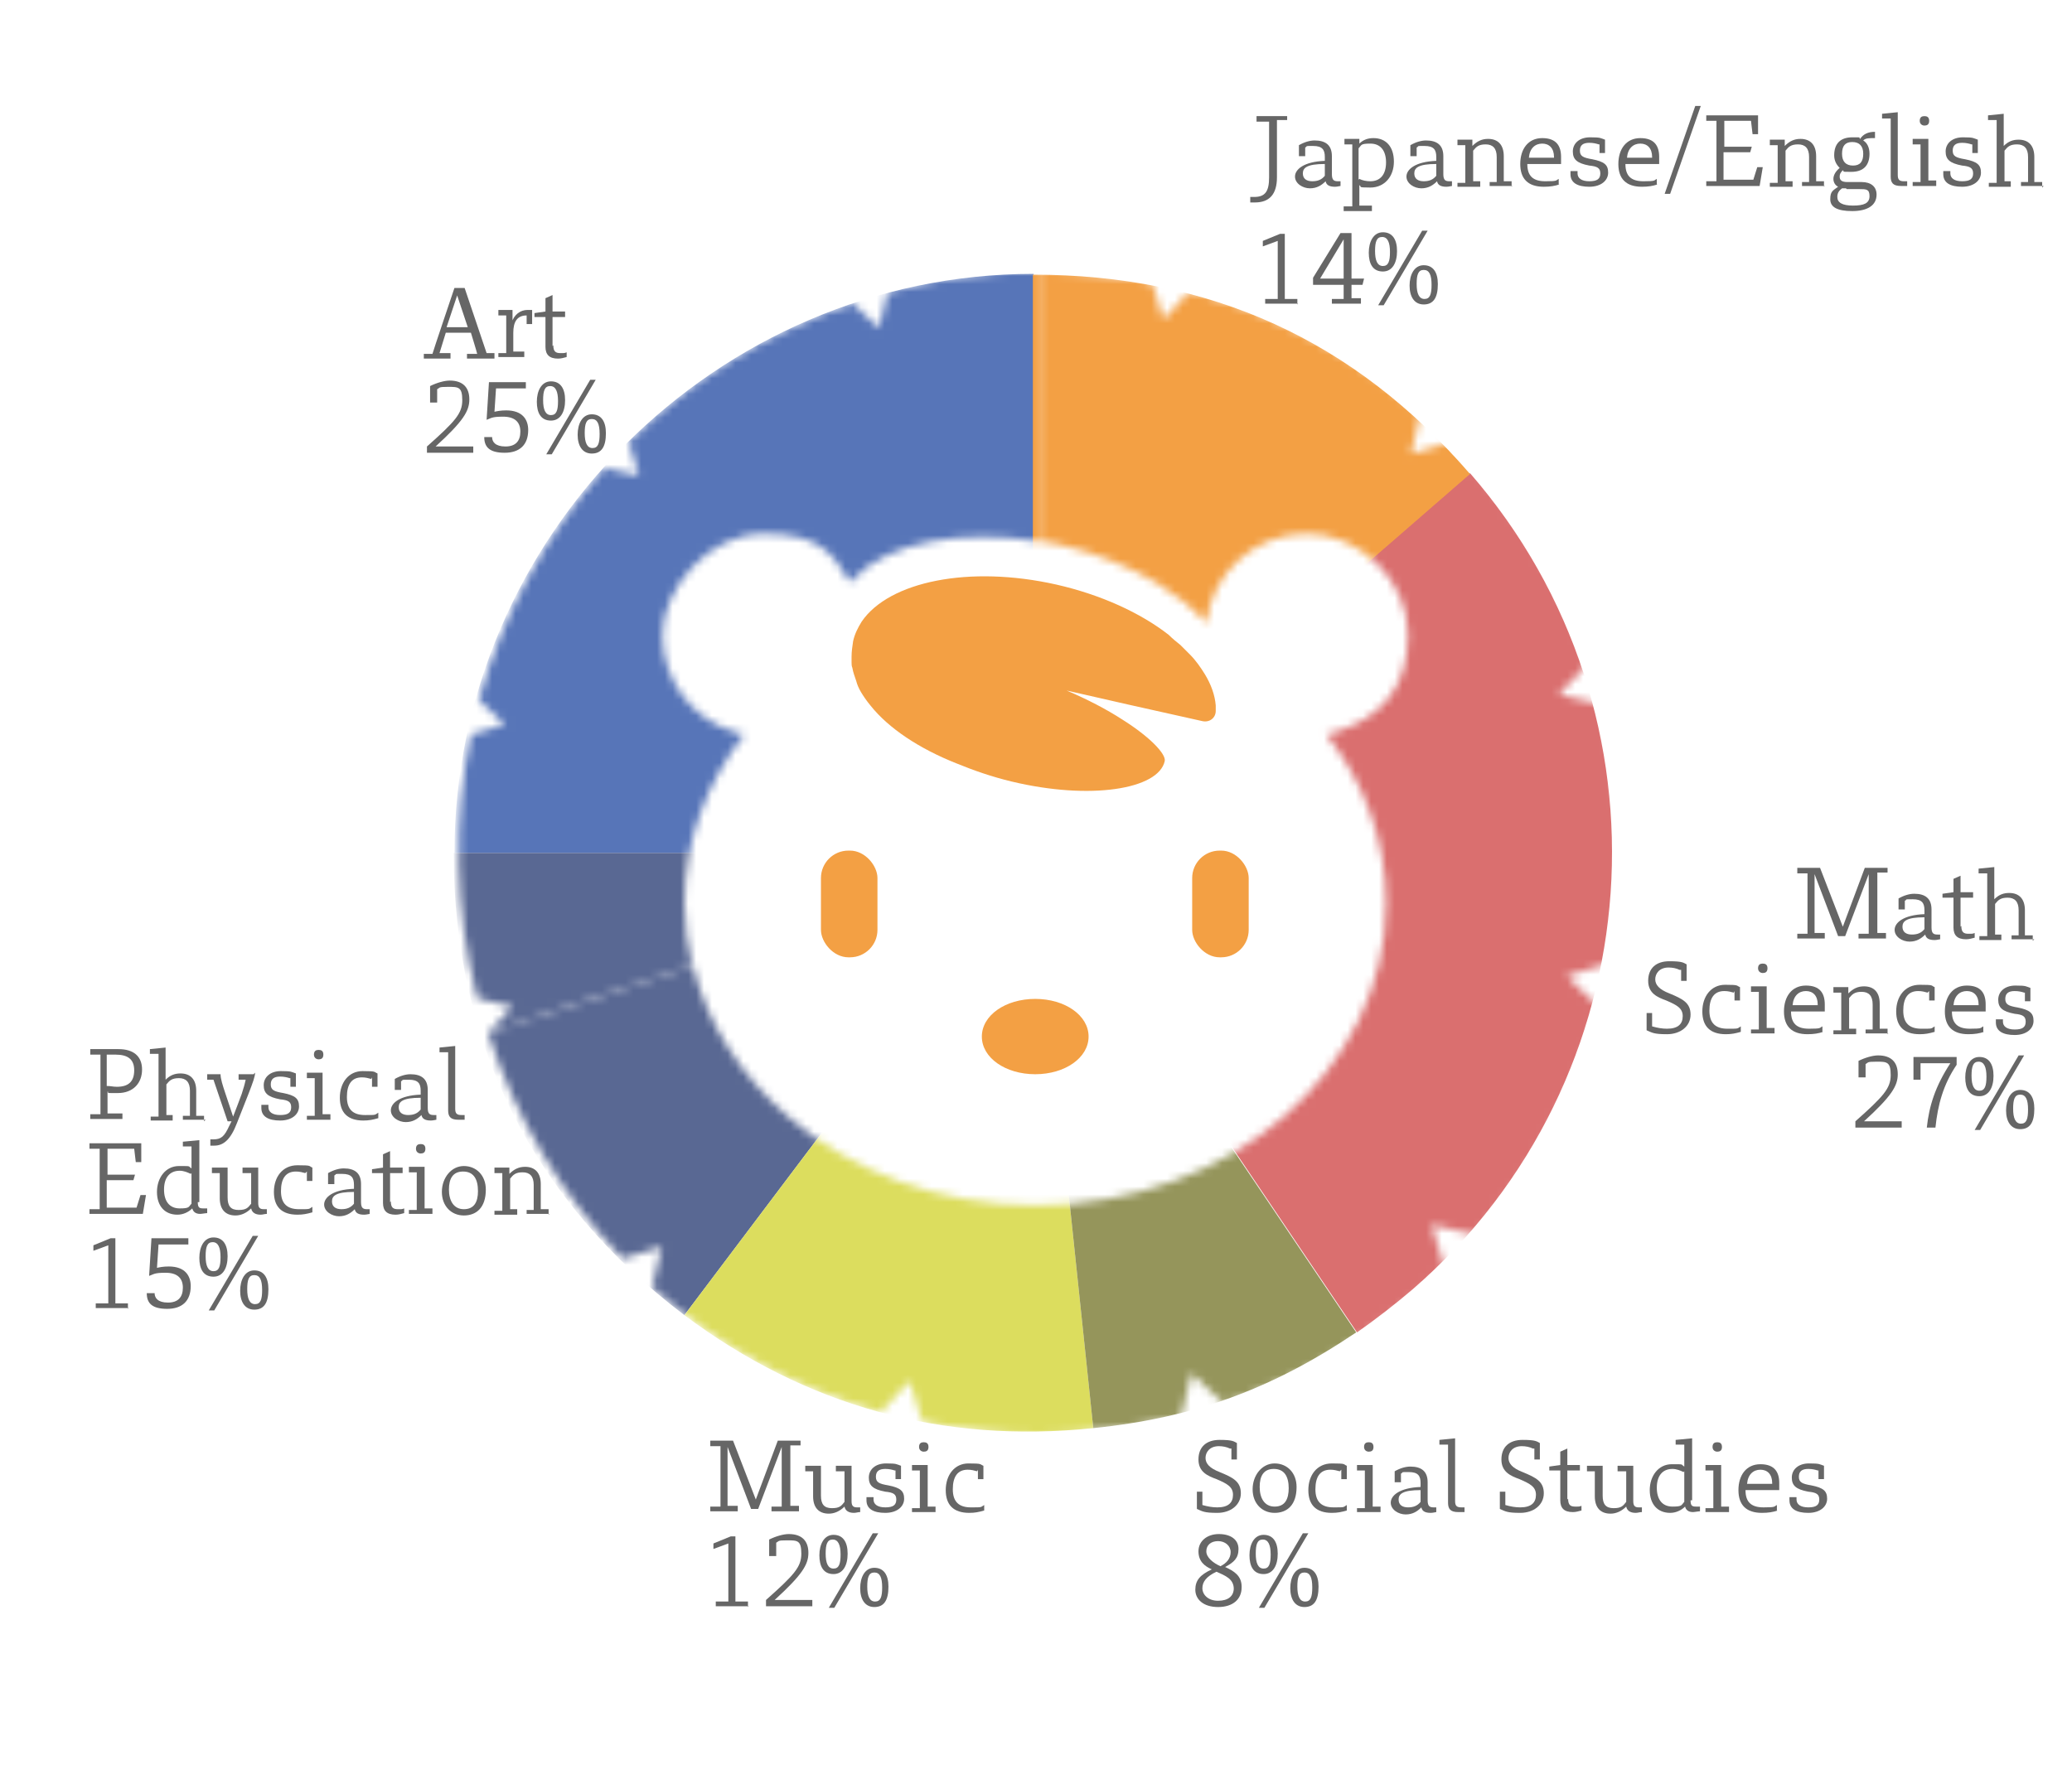 <?xml version="1.0" encoding="UTF-8"?><svg id="_レイヤー_2" xmlns="http://www.w3.org/2000/svg" xmlns:xlink="http://www.w3.org/1999/xlink" viewBox="0 0 264 228"><defs><style>.cls-1{clip-path:url(#clippath);}.cls-2{fill:none;}.cls-2,.cls-3,.cls-4,.cls-5,.cls-6,.cls-7,.cls-8,.cls-9,.cls-10,.cls-11,.cls-12,.cls-13{stroke-width:0px;}.cls-14{mask:url(#mask);}.cls-15{filter:url(#luminosity-invert);}.cls-16{mix-blend-mode:color-burn;}.cls-3{fill:#95955b;}.cls-3,.cls-4,.cls-5,.cls-6{fill-rule:evenodd;}.cls-4{fill:#da6f6f;}.cls-5{fill:#dcdd5e;}.cls-6,.cls-9{fill:#f3a044;}.cls-8{opacity:0;}.cls-8,.cls-13{fill:#fff;}.cls-10{fill:#5775b8;}.cls-11{fill:#596893;}.cls-12{fill:#666;}</style><filter id="luminosity-invert" x="57.2" y="33.7" width="149.3" height="149.3" color-interpolation-filters="sRGB" filterUnits="userSpaceOnUse"><feColorMatrix result="cm" values="-1 0 0 0 1 0 -1 0 0 1 0 0 -1 0 1 0 0 0 1 0"/></filter><clipPath id="clippath"><polyline class="cls-2" points="57.2 33.7 206.5 33.7 206.5 182.9 57.2 182.9 57.2 33.7"/></clipPath><mask id="mask" x="57.2" y="33.7" width="149.3" height="149.3" maskUnits="userSpaceOnUse"><g class="cls-15"><g class="cls-16"><path class="cls-8" d="m60.8,127.1c.4,1.5.8,2.9,1.3,4.4h.2c0,0,3-3.3,3-3.3l-4.5-1.1m.2-38c-.4,1.4-.7,2.9-1.1,4.4l4.3-1.3-3.3-3.1m36.3-21.2c-7.1,0-12.9,5.8-12.9,12.9s3.8,10.6,9,12.3c.2,0,.5.1.7.2.2,0,.5.1.7.2-4.8,6.1-7.6,13.5-7.6,21.5,0,2.7.3,5.4,1,8l44.2-14.4v-39.7c-2.5-.4-4.9-.6-7.2-.6-4.7,0-8.9.8-12.3,2.4-1.7.8-3.2,1.8-4.3,3.1,0,.1-.2.2-.3.3-2.3-3.7-6.3-6.2-11-6.2m-17.2-11.7c-1.1,1.1-2.1,2.2-3.1,3.3l4.4,1-1.3-4.3m33-19.1c-1.2.3-2.4.7-3.6,1.1-.3,0-.6.2-.9.3l3.4,3.2,1.1-4.6"/><path class="cls-8" d="m115.8,175.9l-3.7,4c1.7.5,3.5.9,5.3,1.3l-1.6-5.2m35.9-1l-1.3,5.5c1.8-.5,3.6-1,5.4-1.6l-4.1-3.9m-67.6-16.1l-5,1.5c1.2,1.3,2.5,2.5,3.8,3.7l1.2-5.2m98.2-2.8l1.7,5.6c1.4-1.4,2.7-2.8,4-4.2l-5.7-1.3m-120.1-24.6h-.2c0,.1,0,.2,0,.2l.2-.2m142.7-8.7l-5.6,1.7,4.2,4c.5-1.9,1-3.7,1.3-5.7m-2.7-38.4l-3.9,4.1,5.5,1.3c-.5-1.8-1-3.6-1.6-5.4m-35.8-16.4c-6.6,0-12.1,5-12.8,11.4-1.7-1.9-3.8-3.6-6.3-5.1-3.5-2.1-7.7-3.8-12.4-4.9-.9-.2-1.7-.4-2.6-.5v39.7l-44.2,14.4c1.8,7.4,6.1,14.1,12.1,19.2,8.1,7,19.2,11.3,31.6,11.3h0c12.4,0,23.5-4.3,31.6-11.3,8.1-7,13-16.6,13-27.2,0-7.9-2.8-15.3-7.6-21.5.2,0,.5-.1.7-.2.2,0,.5-.1.7-.2,5.2-1.6,9-6.5,9-12.3s-5.8-12.9-12.9-12.9m14.4-15.3l-1.2,5.1,5.1-1.5c-1.3-1.3-2.5-2.5-3.9-3.6m-34.3-16.7l1.4,4.7,3.4-3.6c-1.6-.4-3.2-.8-4.9-1.1"/><g class="cls-1"><path class="cls-7" d="m132.4,34.6c-6.9,0-12.9.8-19.3,2.6l-1.1,4.6-3.4-3.2c-11.1,3.8-20.8,9.9-28.5,17.7l1.3,4.3-4.4-1c-7.5,8.5-13,18.7-16,29.6l3.3,3.1-4.3,1.3c-2.3,10.8-2.1,22.3.8,33.6l4.5,1.1-3,3.2,25.9-8.4c-.6-2.6-1-5.2-1-8,0-7.9,2.8-15.3,7.6-21.5-.2,0-.5-.1-.7-.2-.2,0-.5-.1-.7-.2-5.2-1.6-9-6.5-9-12.3s5.8-12.9,12.9-12.9,8.8,2.5,11,6.2c0-.1.2-.2.3-.3,1.2-1.3,2.6-2.3,4.3-3.1,3.4-1.6,7.6-2.4,12.3-2.4,2.3,0,4.7.2,7.2.6v-34.3"/><path class="cls-7" d="m132.4,34.6v34.3c.9.1,1.7.3,2.6.5,4.7,1.1,8.9,2.8,12.4,4.9,2.5,1.5,4.6,3.2,6.3,5.1.7-6.4,6.2-11.4,12.8-11.4s12.9,5.8,12.9,12.9-3.8,10.6-9,12.3c-.2,0-.5.1-.7.2-.2,0-.5.1-.7.2,4.8,6.1,7.6,13.5,7.6,21.5,0,10.6-5,20.2-13,27.2-8.1,7-19.2,11.3-31.6,11.3h0c-12.4,0-23.5-4.3-31.6-11.3-6-5.2-10.3-11.8-12.1-19.2l-25.9,8.4-.2.2c3.6,11.1,9.5,20.8,17.1,28.7l5-1.5-1.2,5.2c8.3,7.4,18.2,12.9,29.1,15.9l3.7-4,1.6,5.2c4.9,1,9.9,1.5,15,1.5s12.3-.8,18-2.2l1.3-5.5,4.1,3.9c10.7-3.6,20.3-9.5,28.2-17.2l-1.7-5.6,5.7,1.3c7.2-8.2,12.7-18.1,15.7-29l-4.2-4,5.6-1.7c.9-4.6,1.3-9.3,1.3-14.1s-.8-12.8-2.4-18.8l-5.5-1.3,3.9-4.1c-3.7-10.7-9.8-20.2-17.6-28.1l-5.1,1.5,1.2-5.1c-8.4-7.3-18.4-12.7-29.4-15.6l-3.4,3.6-1.4-4.7c-4.6-.9-9.3-1.3-14.1-1.3"/></g></g></g></mask></defs><g id="_レイヤー_1-2"><rect class="cls-13" width="264" height="228"/><path class="cls-12" d="m164,15.3h-1.3v7.3c0,2.2-1,3.2-2.8,3.2s-.5,0-.6,0v-.7c.1,0,.4,0,.5,0,1.4,0,1.9-.7,1.9-2.5v-7.1h-1.6v-.7h3.9v.6Z"/><path class="cls-12" d="m169.7,22.2c0,.8.3.9.8.9s.2,0,.3,0v.6c-.1,0-.4.1-.7.1-.7,0-1.1-.2-1.2-.7-.5.5-1.1.9-2,.9s-1.9-.6-1.9-1.5,1.1-1.9,3.8-2v-.5c0-.9-.3-1.4-1.5-1.4s-.6,0-1,.2v1.1h-.8v-1.4c.7-.4,1.4-.6,2-.6,1.4,0,2.2.6,2.2,2v2.7Zm-.9-1.3c-2.3,0-2.8.5-2.8,1.2s.5,1,1.2,1,1.2-.2,1.6-.7v-1.5Z"/><path class="cls-12" d="m173.2,18.3c.5-.5,1.1-.7,1.8-.7,1.6,0,2.6,1.1,2.6,3s-1.2,3.3-3,3.3-1-.1-1.4-.3v2.6h1.6v.7h-3.6v-.6h1.1v-7.9h-1v-.7h1.9v.6Zm0,4.5c.4.2.9.3,1.4.3,1.3,0,2-.9,2-2.4s-.7-2.4-2-2.4-1.1.2-1.5.6v4Z"/><path class="cls-12" d="m183.9,22.2c0,.8.3.9.8.9s.2,0,.3,0v.6c-.1,0-.4.1-.7.1-.7,0-1.1-.2-1.2-.7-.5.5-1.1.9-2,.9s-1.9-.6-1.9-1.5,1.1-1.9,3.8-2v-.5c0-.9-.3-1.4-1.5-1.4s-.6,0-1,.2v1.1h-.8v-1.4c.7-.4,1.4-.6,2-.6,1.4,0,2.2.6,2.2,2v2.7Zm-.9-1.3c-2.3,0-2.8.5-2.8,1.2s.5,1,1.2,1,1.2-.2,1.6-.7v-1.5Z"/><path class="cls-12" d="m192.7,23.7h-2.9v-.5h.9v-3.2c0-1.1-.5-1.6-1.4-1.6s-1.2.3-1.6.8v3.9h.9v.7h-2.9v-.5h1v-4.8h-1v-.7h1.9v.8c.6-.6,1.2-.9,2-.9,1.3,0,2,.8,2,2.2v3.2h1v.7Z"/><path class="cls-12" d="m198.7,23.5c-.6.2-1.2.3-2,.3-2,0-3-1-3-2.9s1-3.3,2.8-3.3,2.4,1,2.4,2.4v.9h-4.3c0,1.5.7,2.2,2.3,2.2s1.3-.1,1.7-.3v.7Zm-.7-3.5c0-1.1-.6-1.7-1.5-1.7s-1.6.6-1.7,1.8h3.2Z"/><path class="cls-12" d="m203.7,18.4c-.3-.1-.7-.2-1.2-.2-.8,0-1.2.3-1.2,1s.4.9,1.6,1.1c1.5.3,2,.7,2,1.7s-.9,1.8-2.4,1.8-2.4-.5-2.4-1.6v-.4h.9v.3c0,.6.5,1,1.5,1s1.4-.3,1.4-1-.4-.9-1.4-1c-1.6-.3-2.1-.8-2.1-1.8s.8-1.8,2.2-1.8,1.3.1,1.9.3v1.7h-.7v-1.1Z"/><path class="cls-12" d="m211.2,23.5c-.6.2-1.2.3-2,.3-2,0-3-1-3-2.9s1-3.3,2.8-3.3,2.4,1,2.4,2.4v.9h-4.3c0,1.5.7,2.2,2.3,2.2s1.3-.1,1.7-.3v.7Zm-.7-3.5c0-1.1-.6-1.7-1.5-1.7s-1.6.6-1.7,1.8h3.2Z"/><path class="cls-12" d="m212.1,24.7l3.9-11.2h.7l-3.9,11.2h-.7Z"/><path class="cls-12" d="m224.2,23.7h-6.8v-.6h1.3v-7.7h-1.3v-.7h6.6v2.4h-.7l-.2-1.7h-3.4v3.3h3.5l-.2.7h-3.4v3.5h3.8l.5-1.6h.7l-.4,2.4Z"/><path class="cls-12" d="m232.5,23.7h-2.9v-.5h.9v-3.2c0-1.1-.5-1.6-1.4-1.6s-1.2.3-1.6.8v3.9h.9v.7h-2.9v-.5h1v-4.8h-1v-.7h1.9v.8c.6-.6,1.2-.9,2-.9,1.3,0,2,.8,2,2.2v3.2h1v.7Z"/><path class="cls-12" d="m237.2,23.2c1.2,0,1.9.6,1.9,1.6,0,1.4-1.2,2.1-3.1,2.1s-2.8-.5-2.8-1.5.3-1.1,1-1.6c-.4-.2-.6-.6-.6-1s.2-.9.8-1.4c-.4-.4-.7-.9-.7-1.6,0-1.5.8-2.3,2.3-2.3s.7,0,1,.2c.4-.6,1-.9,1.9-.9v.8c-.8,0-1.2,0-1.5.3.5.3.8.9.8,1.7,0,1.5-.8,2.3-2.3,2.3s-.8,0-1.1-.2c-.3.3-.4.5-.4.8,0,.5.3.7,1,.7h1.7Zm-2,.8c-.2,0-.4,0-.5,0-.4.3-.6.6-.6,1.1,0,.7.6,1.1,2,1.1s2.1-.3,2.1-1.2-.4-.9-1.3-.9h-1.6Zm-.5-4.4c0,1,.5,1.5,1.4,1.5s1.3-.5,1.3-1.5-.5-1.5-1.4-1.5-1.3.5-1.3,1.5Z"/><path class="cls-12" d="m241.8,22.3c0,.6.2.8.8.8s.3,0,.4,0v.6c-.3,0-.5,0-.8,0-1,0-1.3-.4-1.3-1.2v-7.4h-1.1v-.6l2-.2v8Z"/><path class="cls-12" d="m246.7,23.7h-3v-.5h1v-4.8h-1v-.7h2v5.3h1v.7Zm-2.1-8.3c0-.5.3-.6.6-.6s.6.1.6.6-.3.6-.6.6-.6-.2-.6-.6Z"/><path class="cls-12" d="m251.2,18.4c-.3-.1-.7-.2-1.2-.2-.8,0-1.2.3-1.2,1s.4.9,1.6,1.1c1.5.3,2,.7,2,1.7s-.9,1.8-2.4,1.8-2.4-.5-2.4-1.6v-.4h.9v.3c0,.6.5,1,1.5,1s1.4-.3,1.4-1-.4-.9-1.4-1c-1.6-.3-2.1-.8-2.1-1.8s.8-1.8,2.2-1.8,1.3.1,1.9.3v1.7h-.7v-1.1Z"/><path class="cls-12" d="m260.4,23.7h-2.9v-.5h.9v-3.2c0-1.1-.5-1.6-1.4-1.6s-1.2.3-1.6.8v3.9h.8v.7h-2.8v-.5h1v-8h-1.1v-.6l2-.2v4.1c.6-.6,1.2-.8,1.9-.8,1.3,0,2,.8,2,2.2v3.2h1v.7Z"/><path class="cls-12" d="m165.4,38.7h-4.2v-.6h1.6v-7.4l-1.9.7v-.7l2.2-.9h.6v8.3h1.6v.7Z"/><path class="cls-12" d="m172.1,38h1.3v.7h-3.7v-.6h1.5v-1.8h-3.9v-.9l3.5-5.7h1.4v5.8h1.6l-.2.8h-1.4v1.7Zm-.9-7.5l-3,5h3v-5Z"/><path class="cls-12" d="m176.2,34.6c-1.3,0-1.8-1-1.8-2.4s.6-2.6,1.8-2.6,1.8.9,1.8,2.4-.6,2.6-1.8,2.6Zm0-.7c.7,0,.9-.6.9-1.8s-.3-1.9-1-1.9-.9.6-.9,1.8.3,1.9,1,1.9Zm.1,5h-.7l5.6-9.5h.7l-5.6,9.5Zm6.9-2.7c0,1.8-.6,2.6-1.8,2.6s-1.8-1-1.8-2.4.6-2.6,1.8-2.6,1.8.9,1.8,2.4Zm-.8.1c0-1.3-.3-1.9-1-1.9s-.9.6-.9,1.8.3,1.9,1,1.9.9-.6.9-1.8Z"/><path class="cls-12" d="m239.1,118.9h1.2v.7h-3.5v-.6h1.3v-7.6h0l-3,7.9h-.9l-3-7.9h0v7.5h1.3v.7h-3.5v-.6h1.3v-7.7h-1.3v-.7h2.9l2.9,7.5,2.8-7.5h2.9v.6h-1.3v7.7Z"/><path class="cls-12" d="m246.1,118.2c0,.8.3.9.8.9s.2,0,.3,0v.6c-.1,0-.4.1-.7.1-.7,0-1.1-.2-1.2-.7-.5.5-1.1.9-2,.9s-1.9-.6-1.9-1.5,1.1-1.9,3.8-2v-.5c0-.9-.3-1.4-1.5-1.4s-.6,0-1,.2v1.1h-.8v-1.4c.7-.4,1.4-.6,2-.6,1.4,0,2.2.6,2.2,2v2.7Zm-.9-1.3c-2.3,0-2.8.5-2.8,1.2s.5,1,1.2,1,1.2-.2,1.6-.7v-1.5Z"/><path class="cls-12" d="m249.9,118c0,.8.3,1,.9,1s.5,0,.8-.1v.6c-.4.1-.7.2-1.1.2-1.1,0-1.6-.5-1.6-1.5v-3.8h-1.4v-.5l1.4-.2v-1.7l.9-.4v2.1h1.6v.7h-1.6v3.7Z"/><path class="cls-12" d="m259.2,119.7h-2.9v-.5h.9v-3.2c0-1.1-.5-1.6-1.4-1.6s-1.2.3-1.6.8v3.9h.8v.7h-2.8v-.5h1v-8h-1.1v-.6l2-.2v4.1c.6-.6,1.2-.8,1.9-.8,1.3,0,2,.8,2,2.2v3.2h1v.7Z"/><path class="cls-12" d="m214,123.6c-.4-.2-.9-.3-1.4-.3-1.2,0-1.7.8-1.7,1.5s.5,1.3,1.8,1.8c1.7.7,2.7,1.2,2.7,2.7s-1.3,2.5-3,2.5-1.9-.2-2.6-.5v-2.2h.7v1.7c.7.2,1.3.3,1.9.3,1.4,0,2-.6,2-1.6s-.7-1.4-2.1-2c-1.1-.4-2.3-.9-2.3-2.5s1-2.5,2.7-2.5,1.8.2,2.2.4v2.1h-.7v-1.4Z"/><path class="cls-12" d="m220.9,126.5c-.4-.1-.7-.2-1.2-.2-1.3,0-1.9.9-1.9,2.5s.8,2.3,2.3,2.3,1.2,0,1.7-.3v.7c-.7.2-1.2.3-1.9.3-2,0-3-1-3-2.9s1.1-3.4,2.9-3.4,1.4.1,1.9.3v1.7h-.7v-1.2Z"/><path class="cls-12" d="m226.1,131.7h-3v-.5h1v-4.8h-1v-.7h2v5.3h1v.7Zm-2.1-8.3c0-.5.3-.6.6-.6s.6.1.6.6-.3.6-.6.6-.6-.2-.6-.6Z"/><path class="cls-12" d="m232.3,131.5c-.6.2-1.2.3-2,.3-2,0-3-1-3-2.9s1-3.3,2.8-3.3,2.4,1,2.4,2.4v.9h-4.3c0,1.5.7,2.2,2.3,2.2s1.3-.1,1.7-.3v.7Zm-.7-3.5c0-1.1-.6-1.7-1.5-1.7s-1.6.6-1.7,1.8h3.2Z"/><path class="cls-12" d="m240.6,131.7h-2.9v-.5h.9v-3.2c0-1.1-.5-1.6-1.4-1.6s-1.2.3-1.6.8v3.9h.9v.7h-2.9v-.5h1v-4.8h-1v-.7h1.9v.8c.6-.6,1.2-.9,2-.9,1.3,0,2,.8,2,2.2v3.2h1v.7Z"/><path class="cls-12" d="m245.6,126.5c-.4-.1-.7-.2-1.2-.2-1.3,0-1.9.9-1.9,2.5s.8,2.3,2.3,2.3,1.2,0,1.7-.3v.7c-.7.2-1.2.3-1.9.3-2,0-3-1-3-2.9s1.1-3.4,3-3.4,1.4.1,1.9.3v1.7h-.7v-1.2Z"/><path class="cls-12" d="m252.8,131.5c-.6.2-1.2.3-2,.3-2,0-3-1-3-2.9s1-3.3,2.8-3.3,2.4,1,2.4,2.4v.9h-4.3c0,1.5.7,2.2,2.3,2.2s1.3-.1,1.7-.3v.7Zm-.7-3.5c0-1.1-.6-1.7-1.5-1.7s-1.6.6-1.7,1.8h3.2Z"/><path class="cls-12" d="m257.9,126.5c-.3-.1-.7-.2-1.2-.2-.8,0-1.2.3-1.2,1s.4.9,1.6,1.1c1.5.3,2,.7,2,1.7s-.9,1.8-2.4,1.8-2.4-.5-2.4-1.6v-.4h.9v.3c0,.6.5,1,1.5,1s1.4-.3,1.4-1-.4-.9-1.4-1c-1.6-.3-2.1-.8-2.1-1.8s.8-1.8,2.2-1.8,1.3.1,1.9.3v1.7h-.7v-1.1Z"/><path class="cls-12" d="m242.4,143.7h-6v-.8c3.6-3.2,4.5-4.2,4.5-5.9s-.5-1.7-1.8-1.7-1,.1-1.4.3v1.7h-.9v-2.1c.8-.4,1.8-.7,2.5-.7,1.7,0,2.5.9,2.5,2.4s-.8,2.8-4.3,6h4.8v.8Z"/><path class="cls-12" d="m249.3,135.7c-1.7,2.5-2.4,5.1-2.7,8h-1.1c.3-2.8,1.1-5.3,3-8.2h-3.8v2.1h-.9v-2.9h5.5v1Z"/><path class="cls-12" d="m252.2,139.7c-1.3,0-1.8-1-1.8-2.4s.6-2.6,1.8-2.6,1.8.9,1.8,2.4-.6,2.6-1.8,2.6Zm0-.7c.7,0,.9-.6.9-1.8s-.3-1.9-1-1.9-.9.6-.9,1.8.3,1.9,1,1.9Zm.1,5h-.7l5.6-9.5h.7l-5.6,9.5Zm6.9-2.7c0,1.8-.6,2.6-1.8,2.6s-1.8-1-1.8-2.4.6-2.6,1.8-2.6,1.8.9,1.8,2.4Zm-.8.1c0-1.3-.3-1.9-1-1.9s-.9.6-.9,1.8.3,1.9,1,1.9.9-.6.9-1.8Z"/><path class="cls-12" d="m156.7,184.6c-.4-.2-.9-.3-1.4-.3-1.2,0-1.7.8-1.7,1.5s.5,1.3,1.8,1.8c1.7.7,2.7,1.2,2.7,2.7s-1.3,2.5-3,2.5-1.9-.2-2.6-.5v-2.2h.7v1.7c.7.2,1.3.3,1.9.3,1.4,0,2-.6,2-1.6s-.7-1.4-2.1-2c-1.1-.4-2.3-.9-2.3-2.5s1-2.5,2.7-2.5,1.8.2,2.2.4v2.1h-.7v-1.4Z"/><path class="cls-12" d="m165.2,189.5c0,2.3-1.2,3.3-2.8,3.3s-2.8-1.2-2.8-3,1.2-3.3,2.8-3.3,2.8,1.2,2.8,3Zm-1,.2c0-1.6-.6-2.5-1.9-2.5s-1.8.9-1.8,2.3.6,2.5,1.9,2.5,1.8-.9,1.8-2.4Z"/><path class="cls-12" d="m170.7,187.5c-.4-.1-.7-.2-1.2-.2-1.3,0-1.9.9-1.9,2.5s.8,2.3,2.3,2.3,1.2,0,1.7-.3v.7c-.7.2-1.2.3-1.9.3-2,0-3-1-3-2.9s1.1-3.4,3-3.4,1.4.1,1.9.3v1.7h-.7v-1.2Z"/><path class="cls-12" d="m175.9,192.7h-3v-.5h1v-4.8h-1v-.7h2v5.3h1v.7Zm-2.1-8.3c0-.5.3-.6.6-.6s.6.1.6.6-.3.6-.6.6-.6-.2-.6-.6Z"/><path class="cls-12" d="m181.9,191.2c0,.8.3.9.8.9s.2,0,.3,0v.6c-.1,0-.4.1-.7.1-.7,0-1.1-.2-1.2-.7-.5.5-1.1.9-2,.9s-1.9-.6-1.9-1.5,1.1-1.9,3.8-2v-.5c0-.9-.3-1.4-1.5-1.4s-.6,0-1,.2v1.1h-.8v-1.4c.7-.4,1.4-.6,2-.6,1.4,0,2.2.6,2.2,2v2.7Zm-.9-1.3c-2.3,0-2.8.5-2.8,1.2s.5,1,1.2,1,1.2-.2,1.6-.7v-1.5Z"/><path class="cls-12" d="m185.4,191.3c0,.6.2.8.8.8s.3,0,.4,0v.6c-.3,0-.5,0-.8,0-1,0-1.3-.4-1.3-1.2v-7.4h-1.1v-.6l2-.2v8Z"/><path class="cls-12" d="m195.3,184.6c-.4-.2-.9-.3-1.4-.3-1.2,0-1.7.8-1.7,1.5s.5,1.3,1.8,1.8c1.7.7,2.7,1.2,2.7,2.7s-1.3,2.5-3,2.5-1.9-.2-2.6-.5v-2.2h.7v1.7c.7.2,1.3.3,1.9.3,1.4,0,2-.6,2-1.6s-.7-1.4-2.1-2c-1.1-.4-2.3-.9-2.3-2.5s1-2.5,2.7-2.5,1.8.2,2.2.4v2.1h-.7v-1.4Z"/><path class="cls-12" d="m199.8,191c0,.8.3,1,.9,1s.5,0,.8-.1v.6c-.4.1-.7.2-1.1.2-1.1,0-1.6-.5-1.6-1.5v-3.8h-1.4v-.5l1.4-.2v-1.7l.9-.4v2.1h1.6v.7h-1.6v3.7Z"/><path class="cls-12" d="m208.1,191.3c0,.6.2.8.7.8s.3,0,.4,0v.6c-.3,0-.5.1-.8.1-.7,0-1.1-.3-1.2-.8-.6.6-1.3.9-2,.9-1.3,0-2-.8-2-2.2v-3.2h-1v-.7h2v3.8c0,1.1.4,1.6,1.4,1.6s1.2-.3,1.6-.8v-3.9h-1.1v-.7h2v4.6Z"/><path class="cls-12" d="m215.4,191.2c0,.7.2.8.7.8s.3,0,.5,0v.6c-.2,0-.7.1-.9.1-.6,0-.9-.3-1-.7-.5.5-1.2.8-1.9.8-1.6,0-2.6-1.1-2.6-2.9s1.1-3.3,2.8-3.3,1.1,0,1.6.3v-2.8h-1.1v-.6l2.1-.2v7.9Zm-.9-3.6c-.4-.2-.9-.4-1.4-.4-1.3,0-2,.9-2,2.4s.7,2.4,2,2.4,1.1-.2,1.5-.6v-3.9Z"/><path class="cls-12" d="m220.3,192.7h-3v-.5h1v-4.8h-1v-.7h2v5.3h1v.7Zm-2.1-8.3c0-.5.3-.6.6-.6s.6.1.6.6-.3.6-.6.6-.6-.2-.6-.6Z"/><path class="cls-12" d="m226.5,192.5c-.6.2-1.2.3-2,.3-2,0-3-1-3-2.9s1-3.3,2.8-3.3,2.4,1,2.4,2.4v.9h-4.3c0,1.5.7,2.2,2.3,2.2s1.3-.1,1.7-.3v.7Zm-.7-3.5c0-1.1-.6-1.7-1.5-1.7s-1.6.6-1.7,1.8h3.2Z"/><path class="cls-12" d="m231.6,187.4c-.3-.1-.7-.2-1.2-.2-.8,0-1.2.3-1.2,1s.4.9,1.6,1.1c1.5.3,2,.7,2,1.7s-.9,1.8-2.4,1.8-2.4-.5-2.4-1.6v-.4h.9v.3c0,.6.5,1,1.5,1s1.4-.3,1.4-1-.4-.9-1.4-1c-1.6-.3-2.1-.8-2.1-1.8s.8-1.8,2.2-1.8,1.3.1,1.9.3v1.7h-.7v-1.1Z"/><path class="cls-12" d="m158.2,202.3c0,1.5-1.1,2.5-3,2.5s-2.9-1-2.9-2.2.6-1.9,2.1-2.6c-.9-.4-1.7-1-1.7-2.3s1.1-2.2,2.6-2.2,2.5.7,2.5,1.9-.6,1.7-1.7,2.3c1.1.5,2.1,1.1,2.1,2.5Zm-1,.2c0-1.3-1.1-1.7-2.2-2.2-1.3.6-1.8,1.3-1.8,2.1s.7,1.6,2,1.6,2-.6,2-1.6Zm-1.7-2.9c.8-.4,1.3-1,1.3-1.8s-.7-1.4-1.6-1.4-1.5.5-1.5,1.3.9,1.5,1.8,1.9Z"/><path class="cls-12" d="m161,200.6c-1.3,0-1.8-1-1.8-2.4s.6-2.6,1.8-2.6,1.8.9,1.8,2.4-.6,2.6-1.8,2.6Zm0-.7c.7,0,.9-.6.9-1.8s-.3-1.9-1-1.9-.9.6-.9,1.8.3,1.9,1,1.9Zm.1,5h-.7l5.6-9.5h.7l-5.6,9.5Zm6.9-2.7c0,1.8-.6,2.6-1.8,2.6s-1.8-1-1.8-2.4.6-2.6,1.8-2.6,1.8.9,1.8,2.4Zm-.8.1c0-1.3-.3-1.9-1-1.9s-.9.6-.9,1.8.3,1.9,1,1.9.9-.6.9-1.8Z"/><path class="cls-12" d="m100.6,191.9h1.2v.7h-3.5v-.6h1.3v-7.6h0l-3,7.9h-.9l-3-7.9h0v7.5h1.3v.7h-3.5v-.6h1.3v-7.7h-1.3v-.7h2.9l2.9,7.5,2.8-7.5h2.9v.6h-1.3v7.7Z"/><path class="cls-12" d="m108.5,191.3c0,.6.2.8.7.8s.3,0,.4,0v.6c-.3,0-.5.1-.8.1-.7,0-1.1-.3-1.2-.8-.6.6-1.3.9-2,.9-1.3,0-2-.8-2-2.2v-3.2h-1v-.7h2v3.8c0,1.1.4,1.6,1.4,1.6s1.2-.3,1.6-.8v-3.9h-1.1v-.7h2v4.6Z"/><path class="cls-12" d="m114,187.4c-.3-.1-.7-.2-1.2-.2-.8,0-1.2.3-1.2,1s.4.9,1.6,1.1c1.5.3,2,.7,2,1.7s-.9,1.8-2.4,1.8-2.4-.5-2.4-1.6v-.4h.9v.3c0,.6.5,1,1.5,1s1.4-.3,1.4-1-.4-.9-1.4-1c-1.6-.3-2.1-.8-2.1-1.8s.8-1.8,2.2-1.8,1.3.1,1.9.3v1.7h-.7v-1.1Z"/><path class="cls-12" d="m119.2,192.7h-3v-.5h1v-4.8h-1v-.7h2v5.3h1v.7Zm-2.1-8.3c0-.5.3-.6.6-.6s.6.1.6.6-.3.6-.6.6-.6-.2-.6-.6Z"/><path class="cls-12" d="m124.5,187.5c-.4-.1-.7-.2-1.2-.2-1.3,0-1.9.9-1.9,2.5s.8,2.3,2.3,2.3,1.2,0,1.7-.3v.7c-.7.2-1.2.3-1.9.3-2,0-3-1-3-2.9s1.1-3.4,2.9-3.4,1.4.1,1.9.3v1.7h-.7v-1.2Z"/><path class="cls-12" d="m95.4,204.7h-4.2v-.6h1.6v-7.4l-1.9.7v-.7l2.2-.9h.6v8.3h1.6v.7Z"/><path class="cls-12" d="m103.6,204.7h-6v-.8c3.6-3.2,4.5-4.2,4.5-5.9s-.5-1.7-1.8-1.7-1,.1-1.4.3v1.7h-.9v-2.1c.8-.4,1.8-.7,2.5-.7,1.7,0,2.5.9,2.5,2.4s-.8,2.8-4.3,6h4.8v.8Z"/><path class="cls-12" d="m106.2,200.6c-1.3,0-1.8-1-1.8-2.4s.6-2.6,1.8-2.6,1.8.9,1.8,2.4-.6,2.6-1.8,2.6Zm0-.7c.7,0,.9-.6.9-1.8s-.3-1.9-1-1.9-.9.6-.9,1.8.3,1.9,1,1.9Zm.1,5h-.7l5.6-9.5h.7l-5.6,9.5Zm6.9-2.7c0,1.8-.6,2.6-1.8,2.6s-1.8-1-1.8-2.4.6-2.6,1.8-2.6,1.8.9,1.8,2.4Zm-.8.1c0-1.3-.3-1.9-1-1.9s-.9.6-.9,1.8.3,1.9,1,1.9.9-.6.9-1.8Z"/><path class="cls-12" d="m15.1,133.7c1.9,0,3,.9,3,2.6s-1.1,3-3.1,3-.9,0-1.3-.2v2.8h1.9v.7h-4.1v-.6h1.3v-7.6h-1.3v-.7h3.7Zm-1.4,4.7c.4,0,.7.1,1.2.1,1.5,0,2.2-.7,2.2-2.1s-.8-2-2.4-2h-1.1v4Z"/><path class="cls-12" d="m26.2,142.7h-2.9v-.5h.9v-3.2c0-1.1-.5-1.6-1.4-1.6s-1.2.3-1.6.8v3.9h.8v.7h-2.8v-.5h1v-8h-1.1v-.6l2-.2v4.1c.6-.6,1.2-.8,1.9-.8,1.3,0,2,.8,2,2.2v3.2h1v.7Z"/><path class="cls-12" d="m32.5,136.7c0,.5-.3,1.3-.8,2.6l-1.5,3.8c-.8,2.1-1.7,2.9-2.9,2.9s-.3,0-.5,0v-.8c0,0,.2,0,.4,0,1,0,1.4-.4,2-1.7l.3-.6h-.5l-1.8-5.3h-.8v-.7h1.7c0,.6.3,1.5.6,2.4l1,3c.4-1,.8-2.1,1.1-2.9.2-.6.4-1.3.5-1.8h-.9v-.7h1.9Z"/><path class="cls-12" d="m36.9,137.4c-.3-.1-.7-.2-1.2-.2-.8,0-1.2.3-1.2,1s.4.9,1.6,1.1c1.5.3,2,.7,2,1.7s-.9,1.8-2.4,1.8-2.4-.5-2.4-1.6v-.4h.9v.3c0,.6.5,1,1.5,1s1.4-.3,1.4-1-.4-.9-1.4-1c-1.6-.3-2.1-.8-2.1-1.8s.8-1.8,2.2-1.8,1.3.1,1.9.3v1.7h-.7v-1.1Z"/><path class="cls-12" d="m42.1,142.7h-3v-.5h1v-4.8h-1v-.7h2v5.3h1v.7Zm-2.1-8.3c0-.5.3-.6.6-.6s.6.1.6.6-.3.6-.6.6-.6-.2-.6-.6Z"/><path class="cls-12" d="m47.3,137.5c-.4-.1-.7-.2-1.2-.2-1.3,0-1.9.9-1.9,2.5s.8,2.3,2.3,2.3,1.2,0,1.7-.3v.7c-.7.2-1.2.3-1.9.3-2,0-3-1-3-2.9s1.1-3.4,2.9-3.4,1.4.1,1.9.3v1.7h-.7v-1.2Z"/><path class="cls-12" d="m54.5,141.2c0,.8.3.9.8.9s.2,0,.3,0v.6c-.1,0-.4.1-.7.1-.7,0-1.1-.2-1.2-.7-.5.5-1.1.9-2,.9s-1.9-.6-1.9-1.5,1.1-1.9,3.8-2v-.5c0-.9-.3-1.4-1.5-1.4s-.6,0-1,.2v1.1h-.8v-1.4c.7-.4,1.4-.6,2-.6,1.4,0,2.2.6,2.2,2v2.7Zm-.9-1.3c-2.3,0-2.8.5-2.8,1.2s.5,1,1.2,1,1.2-.2,1.6-.7v-1.5Z"/><path class="cls-12" d="m58,141.3c0,.6.2.8.8.8s.3,0,.4,0v.6c-.3,0-.5,0-.8,0-1,0-1.3-.4-1.3-1.2v-7.4h-1.1v-.6l2-.2v8Z"/><path class="cls-12" d="m18.2,154.7h-6.8v-.6h1.3v-7.7h-1.3v-.7h6.6v2.4h-.7l-.2-1.7h-3.4v3.3h3.5l-.2.7h-3.4v3.5h3.8l.5-1.6h.7l-.4,2.4Z"/><path class="cls-12" d="m25.2,153.2c0,.7.2.8.7.8s.3,0,.5,0v.6c-.2,0-.7.1-.9.1-.6,0-.9-.3-1-.7-.5.5-1.2.8-1.9.8-1.6,0-2.6-1.1-2.6-2.9s1.1-3.3,2.8-3.3,1.1,0,1.6.3v-2.8h-1.1v-.6l2.1-.2v7.9Zm-.9-3.6c-.4-.2-.9-.4-1.4-.4-1.3,0-2,.9-2,2.4s.7,2.4,2,2.4,1.1-.2,1.5-.6v-3.9Z"/><path class="cls-12" d="m32.9,153.3c0,.6.2.8.7.8s.3,0,.4,0v.6c-.3,0-.5.1-.8.1-.7,0-1.1-.3-1.2-.8-.6.6-1.3.9-2,.9-1.3,0-2-.8-2-2.2v-3.2h-1v-.7h2v3.8c0,1.1.4,1.6,1.4,1.6s1.2-.3,1.6-.8v-3.9h-1.1v-.7h2v4.6Z"/><path class="cls-12" d="m38.9,149.5c-.4-.1-.7-.2-1.2-.2-1.3,0-1.9.9-1.9,2.5s.8,2.3,2.3,2.3,1.2,0,1.7-.3v.7c-.7.2-1.2.3-1.9.3-2,0-3-1-3-2.9s1.1-3.4,3-3.4,1.4.1,1.9.3v1.7h-.7v-1.2Z"/><path class="cls-12" d="m46,153.2c0,.8.3.9.8.9s.2,0,.3,0v.6c-.1,0-.4.1-.7.1-.7,0-1.1-.2-1.2-.7-.5.5-1.1.9-2,.9s-1.9-.6-1.9-1.5,1.1-1.9,3.8-2v-.5c0-.9-.3-1.4-1.5-1.4s-.6,0-1,.2v1.1h-.8v-1.4c.7-.4,1.4-.6,2-.6,1.4,0,2.2.6,2.2,2v2.7Zm-.9-1.3c-2.3,0-2.8.5-2.8,1.2s.5,1,1.2,1,1.2-.2,1.6-.7v-1.5Z"/><path class="cls-12" d="m49.8,153.1c0,.8.3,1,.9,1s.5,0,.8-.1v.6c-.4.1-.7.2-1.1.2-1.1,0-1.6-.5-1.6-1.5v-3.8h-1.4v-.5l1.4-.2v-1.7l.9-.4v2.1h1.6v.7h-1.6v3.7Z"/><path class="cls-12" d="m55.1,154.7h-3v-.5h1v-4.8h-1v-.7h2v5.3h1v.7Zm-2.1-8.3c0-.5.3-.6.6-.6s.6.1.6.6-.3.6-.6.6-.6-.2-.6-.6Z"/><path class="cls-12" d="m61.9,151.6c0,2.3-1.2,3.3-2.8,3.3s-2.8-1.2-2.8-3,1.2-3.3,2.8-3.3,2.8,1.2,2.8,3Zm-1,.2c0-1.6-.6-2.5-1.9-2.5s-1.8.9-1.8,2.3.6,2.5,1.9,2.5,1.8-.9,1.8-2.3Z"/><path class="cls-12" d="m70,154.7h-2.9v-.5h.9v-3.2c0-1.1-.5-1.6-1.4-1.6s-1.2.3-1.6.8v3.9h.9v.7h-2.9v-.5h1v-4.8h-1v-.7h1.9v.8c.6-.6,1.2-.9,2-.9,1.3,0,2,.8,2,2.2v3.2h1v.7Z"/><path class="cls-12" d="m16.4,166.7h-4.2v-.6h1.6v-7.4l-1.9.7v-.7l2.2-.9h.6v8.3h1.6v.7Z"/><path class="cls-12" d="m19.9,161.6c.4-.1.9-.2,1.6-.2,2.1,0,2.8,1.2,2.8,2.5,0,1.9-1.1,2.9-3,2.9s-2.6-.7-2.6-2h1c0,.6.4,1.2,1.7,1.2s1.9-.7,1.9-1.9-.7-1.9-2.2-1.9-1.5.2-2.1.4l.3-4.8h4.7v.8h-3.8l-.2,3Z"/><path class="cls-12" d="m27.2,162.7c-1.3,0-1.8-1-1.8-2.4s.6-2.6,1.8-2.6,1.8.9,1.8,2.4-.6,2.6-1.8,2.6Zm0-.7c.7,0,.9-.6.9-1.8s-.3-1.9-1-1.9-.9.6-.9,1.8.3,1.9,1,1.9Zm.1,5h-.7l5.6-9.5h.7l-5.6,9.5Zm6.9-2.7c0,1.8-.6,2.6-1.8,2.6s-1.8-1-1.8-2.4.6-2.6,1.8-2.6,1.8.9,1.8,2.4Zm-.8.1c0-1.3-.3-1.9-1-1.9s-.9.6-.9,1.8.3,1.9,1,1.9.9-.6.9-1.8Z"/><path class="cls-12" d="m62.8,45.7h-3.3v-.6h1.3c0-.1-.8-2.7-.8-2.7h-3.2l-.8,2.6h1.4v.7h-3.4v-.6h1.1c0-.1,2.8-8.4,2.8-8.4h1.3l2.8,8.3h1v.7Zm-4.5-8.2l-1.4,4.2h2.7l-1.4-4.2Z"/><path class="cls-12" d="m65.2,41.1c.3-1,1.1-1.6,2-1.6s.3,0,.6,0v1.8h-.7v-1.1c-1.2,0-1.7.8-1.7,2.2v2.4h1.4v.7h-3.3v-.5h1v-4.8h-1v-.7h1.8v1.5h0Z"/><path class="cls-12" d="m70.5,44c0,.8.3,1,.9,1s.5,0,.8-.1v.6c-.4.1-.7.2-1.1.2-1.1,0-1.6-.5-1.6-1.5v-3.8h-1.4v-.5l1.4-.2v-1.7l.9-.4v2.1h1.6v.7h-1.6v3.7Z"/><path class="cls-12" d="m60.4,57.7h-6v-.8c3.6-3.2,4.5-4.2,4.5-5.9s-.5-1.7-1.8-1.7-1,.1-1.4.3v1.7h-.9v-2.1c.8-.4,1.8-.7,2.5-.7,1.7,0,2.5.9,2.5,2.4s-.8,2.8-4.3,6h4.8v.8Z"/><path class="cls-12" d="m62.9,52.5c.4-.1.9-.2,1.6-.2,2.1,0,2.8,1.2,2.8,2.5,0,1.9-1.1,2.9-3,2.9s-2.6-.7-2.6-2h1c0,.6.4,1.2,1.7,1.2s1.9-.7,1.9-1.9-.7-1.9-2.2-1.9-1.5.2-2.1.4l.3-4.8h4.7v.8h-3.8l-.2,3Z"/><path class="cls-12" d="m70.2,53.6c-1.3,0-1.8-1-1.8-2.4s.6-2.6,1.8-2.6,1.8.9,1.8,2.4-.6,2.6-1.8,2.6Zm0-.7c.7,0,.9-.6.9-1.8s-.3-1.9-1-1.9-.9.6-.9,1.8.3,1.9,1,1.9Zm.1,5h-.7l5.6-9.5h.7l-5.6,9.5Zm6.9-2.7c0,1.8-.6,2.6-1.8,2.6s-1.8-1-1.8-2.4.6-2.6,1.8-2.6,1.8.9,1.8,2.4Zm-.8.1c0-1.3-.3-1.9-1-1.9s-.9.6-.9,1.8.3,1.9,1,1.9.9-.6.9-1.8Z"/><g class="cls-14"><path class="cls-10" d="m131.6,108.7H57.9c0-40.3,33.4-73.8,73.8-73.8v73.8Z"/><path class="cls-11" d="m131.6,108.7l-44.4,58.9c-19.3-14.6-29.4-34.7-29.4-58.9h73.8Z"/><path class="cls-5" d="m131.6,108.7l7.7,73.3c-19.2,2-36.6-2.8-52.1-14.4l44.4-58.9Z"/><path class="cls-3" d="m131.6,108.7l41.2,61.1c-10.7,7.2-20.7,10.9-33.5,12.2l-7.7-73.3Z"/><path class="cls-4" d="m131.6,108.7l55.7-48.4c26.7,30.7,23.5,77.3-7.3,104-2.1,1.8-4.8,3.9-7.1,5.5l-41.2-61.1Z"/><path class="cls-6" d="m131.6,108.7V35c22.6,0,40.9,8.3,55.7,25.4l-55.7,48.4Z"/></g><path class="cls-9" d="m131.9,127.3c-3.8,0-6.8,2.1-6.8,4.8s3,4.8,6.8,4.8,6.8-2.1,6.8-4.8-3-4.8-6.8-4.8Z"/><rect class="cls-9" x="104.6" y="108.4" width="7.2" height="13.6" rx="3.5" ry="3.5"/><rect class="cls-9" x="151.9" y="108.4" width="7.2" height="13.6" rx="3.5" ry="3.5"/><path class="cls-9" d="m143,91.7c-2-1.3-4.5-2.6-7.1-3.7l7.9,1.8,9.4,2.1c.9.2,1.7-.4,1.7-1.3,0-.2,0-.4,0-.7-.1-1.3-.6-2.7-1.4-4-.5-.8-1.1-1.7-1.9-2.5-.4-.4-.8-.8-1.2-1.2-.5-.4-1-.8-1.5-1.3-3.6-2.8-8.6-5.1-14.3-6.4-11.1-2.5-21.3-.4-24.8,4.7-.5.8-.9,1.6-1.1,2.5-.1.7-.2,1.3-.2,2,0,.2,0,.5,0,.7,0,.2,0,.5.1.7.1.6.3,1.1.5,1.7.1.4.3.9.6,1.4.3.5.7,1.1,1.2,1.7,2.3,2.9,6.2,5.5,11,7.4,2.2.9,4.5,1.7,7,2.3,10,2.4,18.7,1,19.5-2.6.2-.9-1.9-3.1-5.4-5.3Z"/></g></svg>